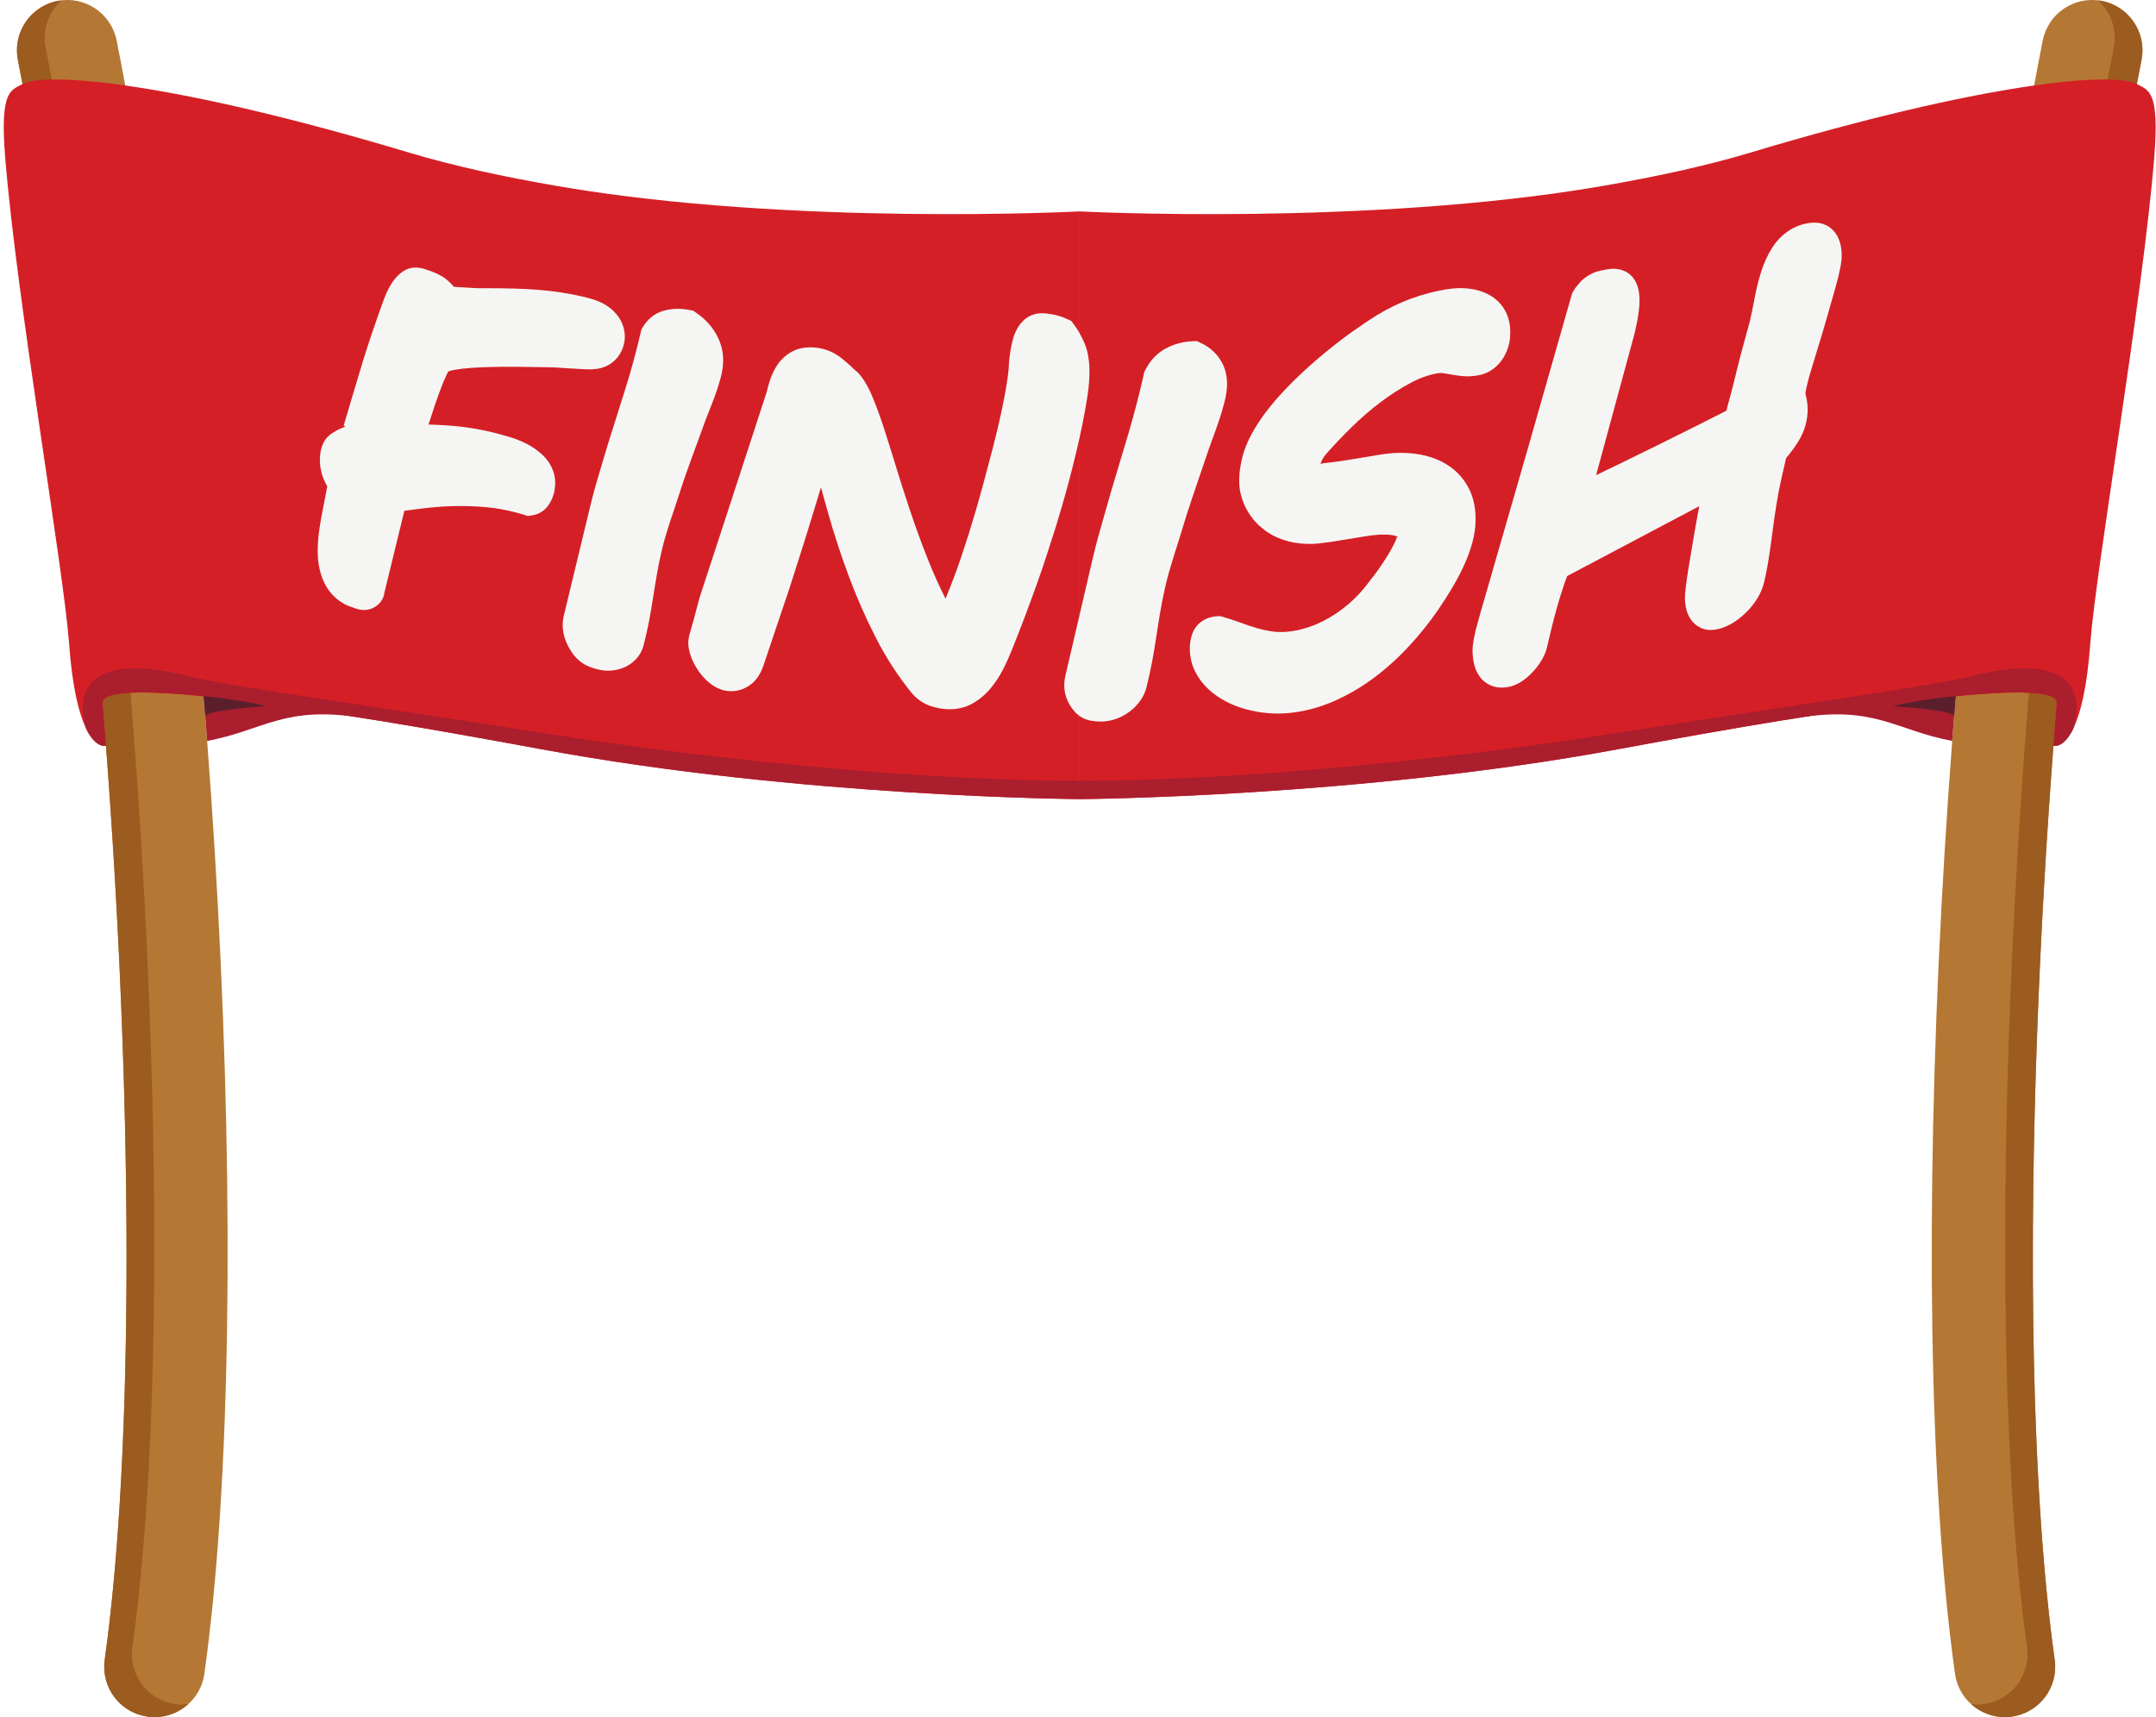 <?xml version="1.0" encoding="UTF-8"?><svg xmlns="http://www.w3.org/2000/svg" xmlns:xlink="http://www.w3.org/1999/xlink" height="274.7" preserveAspectRatio="xMidYMid meet" version="1.0" viewBox="-0.6 0.0 344.9 274.7" width="344.9" zoomAndPan="magnify"><defs><clipPath id="a"><path d="M 308 0 L 343 0 L 343 274.699 L 308 274.699 Z M 308 0"/></clipPath><clipPath id="b"><path d="M 314 0 L 343 0 L 343 274.699 L 314 274.699 Z M 314 0"/></clipPath><clipPath id="c"><path d="M 172 12 L 344.238 12 L 344.238 128 L 172 128 Z M 172 12"/></clipPath><clipPath id="d"><path d="M 2 0 L 36 0 L 36 274.699 L 2 274.699 Z M 2 0"/></clipPath><clipPath id="e"><path d="M 2 0 L 30 0 L 30 274.699 L 2 274.699 Z M 2 0"/></clipPath></defs><g><g clip-path="url(#a)" id="change1_2"><path d="M 320.113 274.699 C 316.16 274.699 312.711 271.789 312.148 267.766 C 303.711 207.434 310.137 87.785 326.18 6.488 C 327.039 2.129 331.277 -0.707 335.641 0.148 C 340.004 1.012 342.84 5.246 341.98 9.609 C 326.492 88.086 320.004 207.676 328.094 265.531 C 328.711 269.938 325.641 274.004 321.238 274.621 C 320.859 274.676 320.484 274.699 320.113 274.699" fill="#b57734"/></g><g clip-path="url(#b)" id="change2_1"><path d="M 320.113 274.699 C 320.105 274.699 320.098 274.699 320.09 274.699 C 320.09 274.699 320.086 274.699 320.086 274.699 C 320.078 274.699 320.07 274.699 320.066 274.699 C 320.062 274.699 320.062 274.699 320.062 274.699 C 318.035 274.688 316.152 273.898 314.719 272.598 C 315.039 272.637 315.355 272.688 315.684 272.688 C 316.055 272.688 316.43 272.664 316.809 272.609 C 321.215 271.992 324.285 267.926 323.664 263.52 C 315.574 205.664 322.062 86.07 337.555 7.598 C 338.117 4.723 337.062 1.93 335.043 0.094 C 335.242 0.117 335.441 0.109 335.641 0.148 C 339.477 0.906 342.133 4.27 342.137 8.035 C 342.137 8.555 342.086 9.082 341.98 9.609 C 331.047 65.02 324.594 140.922 324.598 201.121 C 324.598 226.184 325.715 248.523 328.094 265.531 C 328.148 265.91 328.176 266.285 328.176 266.656 C 328.176 270.609 325.266 274.059 321.238 274.621 C 320.859 274.676 320.484 274.699 320.113 274.699" fill="#9c5b1f"/></g><g clip-path="url(#c)" id="change3_2"><path d="M 344.012 25.238 C 342.207 47.652 334.734 90.617 333.801 102.793 C 333.285 110.008 332.223 114.098 331.129 116.414 L 331.129 116.449 C 329.516 119.828 327.875 119.312 327.875 119.312 C 327.875 119.312 328.066 116.898 328.422 112.484 C 328.785 107.969 294.645 113.109 258.184 119.867 C 216.656 127.562 172.121 127.836 172.121 127.836 L 172.121 33.82 C 172.121 33.82 218.09 36.211 255.488 29.797 C 264.117 28.316 272.289 26.547 279.34 24.434 C 316.891 13.16 337.406 11.422 341.242 13.449 C 343.172 14.48 344.879 14.547 344.012 25.238" fill="#d51f26"/></g><g id="change4_1"><path d="M 331.129 116.414 L 331.129 116.449 C 329.516 119.828 327.875 119.312 327.875 119.312 C 327.875 119.312 328.066 116.898 328.422 112.484 C 328.785 107.969 294.645 113.109 258.184 119.867 C 216.656 127.562 172.121 127.836 172.121 127.836 L 172.121 124.902 C 195.859 124.902 228.816 121.871 258.184 117.238 C 285.379 112.945 308.523 109.734 314.734 108.172 C 329.035 104.531 333.094 109.234 331.129 116.414" fill="#ab1e2d"/></g><g id="change4_2"><path d="M 311.699 118.531 C 302.746 116.883 299.344 112.766 286.84 114.863 C 274.34 116.961 311.699 110.441 311.699 110.441 L 312.266 111.383 L 311.699 118.531" fill="#ab1e2d"/></g><g id="change5_1"><path d="M 312.266 111.383 C 307.105 111.785 301.941 112.992 302.273 112.992 C 302.609 112.992 311.059 113.527 312.016 114.484 L 312.266 111.383" fill="#5a1f2b"/></g><g clip-path="url(#d)" id="change1_1"><path d="M 24.129 274.699 C 28.086 274.699 31.531 271.789 32.094 267.766 C 40.531 207.434 34.105 87.785 18.062 6.488 C 17.203 2.129 12.965 -0.707 8.602 0.148 C 4.238 1.012 1.402 5.246 2.262 9.609 C 17.754 88.086 24.242 207.676 16.148 265.531 C 15.531 269.938 18.602 274.004 23.004 274.621 C 23.387 274.676 23.758 274.699 24.129 274.699" fill="#b57734"/></g><g clip-path="url(#e)" id="change2_2"><path d="M 24.129 274.699 C 23.758 274.699 23.387 274.676 23.004 274.621 C 18.98 274.059 16.07 270.609 16.07 266.656 C 16.07 266.285 16.094 265.91 16.148 265.531 C 18.527 248.523 19.645 226.184 19.648 201.121 C 19.648 140.922 13.199 65.02 2.262 9.609 C 2.156 9.082 2.109 8.555 2.109 8.035 C 2.113 4.27 4.77 0.906 8.602 0.148 C 8.805 0.109 9 0.117 9.199 0.094 C 7.18 1.93 6.125 4.723 6.691 7.598 C 22.18 86.07 28.668 205.664 20.578 263.52 C 19.961 267.926 23.031 271.992 27.434 272.609 C 27.812 272.664 28.188 272.688 28.559 272.688 C 28.887 272.688 29.203 272.637 29.523 272.598 C 28.09 273.898 26.207 274.688 24.18 274.699 C 24.18 274.699 24.18 274.699 24.176 274.699 C 24.172 274.699 24.164 274.699 24.156 274.699 C 24.156 274.699 24.156 274.699 24.152 274.699 C 24.145 274.699 24.137 274.699 24.129 274.699" fill="#9c5b1f"/></g><g id="change3_1"><path d="M 0.234 25.238 C 2.035 47.652 9.508 90.617 10.441 102.793 C 10.957 110.008 12.02 114.098 13.117 116.414 L 13.117 116.449 C 14.727 119.828 16.367 119.312 16.367 119.312 C 16.367 119.312 16.176 116.898 15.82 112.484 C 15.461 107.969 49.602 113.109 86.062 119.867 C 127.586 127.562 172.121 127.836 172.121 127.836 L 172.121 33.82 C 172.121 33.82 126.152 36.211 88.754 29.797 C 80.125 28.316 71.953 26.547 64.906 24.434 C 27.352 13.16 6.836 11.422 3.004 13.449 C 1.07 14.48 -0.637 14.547 0.234 25.238" fill="#d51f26"/></g><g id="change4_3"><path d="M 13.117 116.414 L 13.117 116.449 C 14.727 119.828 16.367 119.312 16.367 119.312 C 16.367 119.312 16.176 116.898 15.82 112.484 C 15.461 107.969 49.602 113.109 86.062 119.867 C 127.586 127.562 172.121 127.836 172.121 127.836 L 172.121 124.902 C 148.387 124.902 115.426 121.871 86.062 117.238 C 58.863 112.945 35.719 109.734 29.508 108.172 C 15.211 104.531 11.152 109.234 13.117 116.414" fill="#ab1e2d"/></g><g id="change4_4"><path d="M 32.543 118.531 C 41.496 116.883 44.902 112.766 57.402 114.863 C 69.902 116.961 32.543 110.441 32.543 110.441 L 31.977 111.383 L 32.543 118.531" fill="#ab1e2d"/></g><g id="change5_2"><path d="M 31.977 111.383 C 37.137 111.785 42.305 112.992 41.969 112.992 C 41.633 112.992 33.188 113.527 32.227 114.484 L 31.977 111.383" fill="#5a1f2b"/></g><g id="change6_1"><path d="M 83.535 70.941 C 82.699 70.523 81.844 70.188 80.973 69.926 C 80.273 69.715 79.699 69.555 79.27 69.438 C 76.449 68.688 73.602 68.219 70.816 68.047 C 69.867 67.988 68.91 67.945 67.945 67.914 C 68.391 66.562 68.617 65.887 69.062 64.535 C 69.375 63.633 69.68 62.777 69.988 61.977 C 70.281 61.215 70.562 60.535 70.836 59.973 C 70.938 59.758 71.031 59.574 71.105 59.422 C 71.332 59.344 71.648 59.25 72.09 59.168 C 72.867 59.027 73.754 58.926 74.727 58.855 C 75.762 58.781 76.871 58.73 78.051 58.707 C 79.242 58.684 80.445 58.668 81.625 58.676 C 82.816 58.68 87.957 58.77 87.957 58.77 C 90.02 58.906 91.051 58.969 93.117 59.078 C 93.664 59.094 94.051 59.09 94.195 59.074 C 95.145 59.035 95.98 58.816 96.672 58.43 C 97.309 58.074 97.828 57.633 98.227 57.117 C 98.609 56.621 98.902 56.07 99.082 55.5 C 99.266 54.926 99.352 54.387 99.352 53.871 C 99.352 52.797 99.035 51.75 98.438 50.84 C 97.91 50.035 97.223 49.371 96.387 48.848 C 95.789 48.473 95.141 48.176 94.395 47.934 C 93.84 47.754 93.242 47.59 92.602 47.441 C 91.395 47.168 90.195 46.945 89.016 46.766 C 87.84 46.59 86.617 46.453 85.344 46.352 C 84.102 46.258 82.781 46.195 81.391 46.156 C 80.031 46.117 78.539 46.105 76.746 46.105 C 76.52 46.117 76.141 46.117 75.613 46.098 C 75.613 46.098 72.516 45.93 71.996 45.883 C 71.652 45.449 71.215 45.004 70.652 44.578 C 69.84 43.969 68.781 43.484 67.234 43.012 C 66.348 42.742 65.027 42.598 63.805 43.457 C 63.23 43.863 62.707 44.391 62.266 45.02 C 61.871 45.578 61.535 46.184 61.258 46.809 C 61 47.395 60.812 47.855 60.727 48.121 C 60.352 49.164 60.164 49.688 59.789 50.73 C 59.371 51.953 59.16 52.562 58.742 53.785 C 58.363 54.922 57.945 56.203 57.5 57.637 C 57.055 59.066 54.375 68.09 54.375 68.09 C 54.488 68.156 54.543 68.191 54.656 68.258 C 53.637 68.613 52.785 69.066 52.125 69.605 C 51.102 70.441 50.574 71.777 50.574 73.598 C 50.574 74.855 50.867 76.078 51.449 77.234 C 51.547 77.438 51.648 77.629 51.754 77.824 C 51.719 78.023 51.086 81.273 51.086 81.273 C 50.863 82.344 50.668 83.457 50.496 84.609 C 50.312 85.859 50.223 87.051 50.223 88.16 C 50.223 89.801 50.48 91.262 51.008 92.617 C 51.84 94.742 53.488 96.379 55.539 97.078 C 55.875 97.195 56.043 97.254 56.379 97.367 C 57.137 97.625 58.281 97.781 59.414 97.078 C 60.273 96.539 60.797 95.68 60.871 94.902 C 62.156 89.633 62.801 86.996 64.086 81.715 C 65.289 81.547 66.5 81.395 67.703 81.258 C 69.301 81.074 70.91 80.973 72.527 80.953 C 74.117 80.934 75.711 80.992 77.285 81.145 C 78.797 81.293 80.328 81.566 81.828 81.953 C 82.332 82.094 82.582 82.164 83.086 82.301 C 83.367 82.398 83.508 82.449 83.793 82.547 C 84.059 82.508 84.195 82.488 84.461 82.453 C 85.441 82.316 86.273 81.867 86.863 81.16 C 87.285 80.66 87.602 80.105 87.816 79.523 C 88.012 78.98 88.129 78.461 88.172 77.949 C 88.191 77.672 88.199 77.531 88.219 77.25 C 88.219 75.633 87.523 74.074 86.258 72.848 C 85.473 72.094 84.559 71.449 83.535 70.941" fill="#f5f6f4"/></g><g id="change6_2"><path d="M 111.684 68.805 C 112.031 67.82 112.387 66.867 112.758 65.949 C 113.156 64.969 113.516 64.023 113.84 63.125 C 114.184 62.176 114.461 61.285 114.684 60.449 C 114.953 59.434 115.086 58.508 115.086 57.621 C 115.086 56.156 114.703 54.742 113.949 53.422 C 113.215 52.141 112.211 51.043 110.961 50.172 C 110.691 49.98 110.559 49.887 110.289 49.695 C 109.98 49.641 109.828 49.613 109.52 49.559 C 108.094 49.309 106.738 49.363 105.508 49.727 C 104.094 50.145 102.969 51.059 102.176 52.434 C 102.105 52.562 102.07 52.625 101.996 52.75 C 101.965 52.898 101.945 52.973 101.914 53.117 C 101.543 54.73 101.148 56.266 100.754 57.715 C 100.355 59.168 99.934 60.621 99.5 62.012 C 98.391 65.539 97.832 67.305 96.723 70.824 C 96.723 70.824 94.984 76.602 94.68 77.688 C 94.367 78.789 94.105 79.797 93.887 80.711 C 92.152 87.895 91.289 91.484 89.559 98.645 C 89.52 98.895 89.496 99.02 89.457 99.27 C 89.438 99.555 89.43 99.695 89.41 99.98 C 89.41 100.84 89.582 101.699 89.914 102.551 C 90.219 103.316 90.641 104.055 91.105 104.676 C 91.766 105.551 92.652 106.262 93.676 106.66 C 94.188 106.859 94.727 107.027 95.289 107.148 C 96 107.305 96.734 107.336 97.473 107.246 C 98.172 107.164 98.844 106.969 99.461 106.672 C 100.09 106.367 100.648 105.961 101.137 105.453 C 101.711 104.852 102.125 104.105 102.352 103.242 C 102.699 101.906 103.004 100.57 103.254 99.242 C 103.5 97.938 103.719 96.641 103.914 95.355 C 104.102 94.117 104.309 92.887 104.52 91.668 C 104.727 90.484 104.973 89.309 105.246 88.137 C 105.473 87.18 105.688 86.324 105.918 85.602 C 106.18 84.766 106.309 84.348 106.57 83.512 C 106.57 83.512 107.535 80.676 107.711 80.113 C 108.34 78.098 108.996 76.172 109.656 74.359 C 110.469 72.141 110.871 71.027 111.684 68.805" fill="#f5f6f4"/></g><g id="change6_3"><path d="M 171.539 72.461 C 171.926 70.844 172.273 69.273 172.582 67.742 C 172.898 66.191 173.156 64.734 173.359 63.383 C 173.582 61.906 173.684 60.641 173.684 59.578 C 173.684 57.664 173.414 56.113 172.867 54.848 C 172.402 53.758 171.859 52.801 171.258 51.992 C 171.07 51.738 170.977 51.609 170.789 51.355 C 170.504 51.223 170.359 51.156 170.074 51.023 C 169.43 50.719 168.723 50.484 167.977 50.336 C 167.242 50.188 166.621 50.117 166.121 50.109 C 164.906 50.09 163.777 50.562 162.945 51.445 C 162.441 51.977 162.039 52.629 161.742 53.383 C 161.523 53.938 161.344 54.551 161.207 55.223 C 161.098 55.77 161.008 56.309 160.941 56.816 C 160.871 57.34 160.82 57.816 160.793 58.23 C 160.766 58.641 160.766 58.941 160.766 58.93 C 160.695 59.727 160.57 60.664 160.395 61.738 C 160.207 62.863 159.984 64.02 159.738 65.207 C 159.488 66.402 159.227 67.578 158.953 68.723 C 158.68 69.875 158.422 70.902 158.184 71.816 C 157.215 75.535 156.344 78.781 155.555 81.496 C 154.766 84.191 154.035 86.523 153.379 88.48 C 152.73 90.418 152.141 92.062 151.605 93.418 C 151.277 94.25 150.969 95.027 150.66 95.777 C 149.629 93.727 148.68 91.617 147.84 89.496 C 146.793 86.859 145.848 84.273 145.008 81.754 C 144.156 79.203 143.371 76.758 142.664 74.43 C 141.941 72.047 141.266 69.898 140.641 68.004 C 139.984 66.012 139.34 64.309 138.723 62.922 C 137.887 61.055 136.922 59.727 136.172 59.215 C 135.555 58.594 134.855 57.973 134.082 57.348 C 132.887 56.383 131.523 55.805 130.023 55.629 C 128.496 55.449 127.16 55.664 126.059 56.27 C 125.125 56.789 124.352 57.496 123.762 58.367 C 123.266 59.102 122.863 59.941 122.57 60.848 C 122.336 61.59 122.137 62.297 122.035 62.758 C 117.73 75.977 115.586 82.555 111.297 95.645 C 110.926 97.051 110.738 97.75 110.367 99.152 C 110.141 99.945 110.031 100.34 109.809 101.129 C 109.598 101.816 109.508 102.336 109.508 102.836 C 109.508 103.582 109.68 104.406 110.023 105.266 C 110.301 105.961 110.672 106.641 111.098 107.273 C 111.562 107.957 112.113 108.582 112.727 109.109 C 113.605 109.867 114.594 110.352 115.578 110.512 C 116.484 110.652 117.855 110.621 119.266 109.672 C 120.289 108.98 121.051 107.906 121.559 106.387 C 121.625 106.152 125.648 94.234 125.648 94.234 C 126.066 92.984 128.398 85.605 128.398 85.605 C 128.898 84.02 130.73 77.969 130.73 77.969 C 131.102 79.316 131.48 80.691 131.875 82.086 C 132.836 85.477 133.961 88.902 135.207 92.242 C 136.469 95.617 137.922 98.922 139.527 102.051 C 141.18 105.277 143.105 108.23 145.211 110.812 C 146.031 111.816 147.094 112.559 148.293 112.957 C 149.141 113.234 149.992 113.402 150.816 113.449 C 152.348 113.539 153.762 113.227 155.023 112.516 C 156.086 111.91 157.051 111.102 157.879 110.105 C 158.617 109.219 159.281 108.215 159.848 107.113 C 160.363 106.109 160.82 105.09 161.215 104.109 C 162.035 102.059 162.809 100.105 163.484 98.293 C 164.156 96.492 164.785 94.781 165.363 93.156 C 165.941 91.527 166.477 89.961 166.953 88.473 C 167.508 86.746 167.785 85.883 168.336 84.156 C 168.695 82.941 168.879 82.336 169.242 81.121 C 169.598 79.898 169.977 78.555 170.371 77.082 C 170.766 75.605 171.152 74.066 171.539 72.461" fill="#f5f6f4"/></g><g id="change6_4"><path d="M 192.262 73.352 C 192.613 72.289 192.969 71.258 193.348 70.254 C 193.746 69.184 194.109 68.152 194.438 67.184 C 194.785 66.152 195.062 65.203 195.285 64.312 C 195.562 63.238 195.695 62.281 195.695 61.398 C 195.695 59.93 195.309 58.602 194.547 57.453 C 193.809 56.34 192.793 55.473 191.531 54.883 C 191.258 54.754 191.121 54.688 190.852 54.559 C 190.539 54.574 190.387 54.582 190.074 54.598 C 188.637 54.668 187.262 55.031 186.02 55.676 C 184.578 56.418 183.441 57.586 182.641 59.145 C 182.566 59.285 182.531 59.355 182.457 59.5 C 182.422 59.656 182.406 59.73 182.371 59.887 C 181.996 61.586 181.598 63.211 181.195 64.746 C 180.789 66.293 180.363 67.84 179.926 69.328 C 178.793 73.113 178.23 75.004 177.098 78.777 C 177.098 78.777 175.328 84.949 175.02 86.109 C 174.703 87.277 174.438 88.348 174.211 89.312 C 172.445 96.895 171.562 100.68 169.801 108.238 C 169.758 108.496 169.738 108.625 169.695 108.883 C 169.676 109.172 169.668 109.316 169.648 109.605 C 169.648 110.465 169.824 111.285 170.164 112.059 C 170.473 112.754 170.902 113.398 171.379 113.914 C 172.051 114.637 172.957 115.141 174 115.309 C 174.52 115.395 175.07 115.434 175.641 115.43 C 176.363 115.422 177.109 115.285 177.863 115.031 C 178.574 114.785 179.254 114.438 179.883 113.996 C 180.52 113.555 181.09 113.02 181.582 112.402 C 182.164 111.668 182.586 110.828 182.816 109.91 C 183.172 108.496 183.477 107.09 183.734 105.703 C 183.984 104.344 184.203 102.996 184.402 101.664 C 184.59 100.387 184.801 99.113 185.016 97.844 C 185.223 96.613 185.473 95.383 185.75 94.148 C 185.98 93.137 186.199 92.23 186.43 91.457 C 186.695 90.562 186.828 90.113 187.094 89.223 C 187.094 89.223 188.07 86.164 188.246 85.562 C 188.883 83.398 189.547 81.328 190.215 79.367 C 191.031 76.965 191.441 75.762 192.262 73.352" fill="#f5f6f4"/></g><g id="change6_5"><path d="M 234.148 77.719 C 233.305 76.27 232.172 75.109 230.762 74.258 C 229.414 73.445 227.852 72.902 226.133 72.641 C 224.48 72.387 222.723 72.379 220.926 72.625 C 220.254 72.719 219.492 72.836 218.629 72.992 C 216.641 73.328 215.648 73.488 213.656 73.797 C 212.871 73.91 211.203 74.098 211.066 74.113 C 210.812 74.141 210.652 74.191 210.637 74.398 C 210.637 74.309 210.664 74.094 210.828 73.727 C 210.98 73.371 211.266 72.945 211.66 72.496 C 212.836 71.164 214.164 69.766 215.652 68.309 C 217.086 66.902 218.625 65.574 220.23 64.355 C 221.805 63.164 223.441 62.113 225.09 61.238 C 226.574 60.449 228.031 59.934 229.422 59.711 C 229.711 59.664 229.965 59.652 230.172 59.684 C 230.637 59.754 231.102 59.828 231.562 59.914 C 232.145 60.023 232.75 60.113 233.371 60.168 C 234.168 60.242 235.035 60.195 235.949 60.031 C 236.598 59.914 237.242 59.664 237.848 59.301 C 238.523 58.891 239.129 58.324 239.633 57.629 C 240.07 57.023 240.418 56.316 240.664 55.547 C 240.891 54.82 241 54.051 241 53.184 C 241 51.762 240.684 50.516 240.055 49.48 C 239.453 48.488 238.621 47.707 237.594 47.148 C 236.652 46.637 235.562 46.309 234.359 46.168 C 233.219 46.039 232.008 46.078 230.758 46.285 C 228.941 46.586 227.074 47.078 225.223 47.742 C 223.336 48.418 221.453 49.328 219.637 50.445 C 218.434 51.188 217.133 52.062 215.738 53.059 C 214.348 54.047 212.93 55.133 211.492 56.316 C 210.051 57.496 208.648 58.734 207.277 60.027 C 205.891 61.344 204.613 62.676 203.434 64.035 C 202.203 65.449 201.129 66.902 200.242 68.359 C 199.297 69.914 198.578 71.477 198.164 73.055 C 198.02 73.609 197.906 74.215 197.805 74.824 C 197.695 75.496 197.637 76.211 197.637 76.961 C 197.637 77.75 197.734 78.496 197.922 79.191 C 198.086 79.801 198.27 80.324 198.484 80.797 C 199.086 82.117 199.906 83.246 200.875 84.125 C 201.809 84.973 202.852 85.641 203.973 86.09 C 205.027 86.52 206.129 86.801 207.242 86.922 C 208.309 87.039 209.363 87.047 210.371 86.938 C 210.934 86.879 211.594 86.793 212.363 86.684 C 214.195 86.395 215.113 86.246 216.945 85.934 C 217.633 85.816 218.238 85.723 218.75 85.656 C 219.531 85.555 220.281 85.504 221.004 85.516 C 221.609 85.523 222.156 85.594 222.602 85.719 C 222.973 85.82 223.125 85.938 222.848 85.98 C 222.711 86.422 222.461 86.945 222.129 87.566 C 221.734 88.316 221.207 89.18 220.555 90.16 C 219.879 91.18 219.023 92.32 217.996 93.625 C 217.156 94.695 216.227 95.688 215.234 96.535 C 214.219 97.406 213.145 98.188 212.035 98.828 C 210.949 99.461 209.82 99.977 208.691 100.348 C 207.57 100.719 206.449 100.961 205.359 101.062 C 204.469 101.145 203.629 101.125 202.867 101.008 C 202 100.879 201.156 100.691 200.359 100.453 C 199.492 100.195 198.656 99.914 197.848 99.613 C 196.91 99.262 195.98 98.961 195.074 98.699 C 194.879 98.645 194.777 98.617 194.578 98.559 C 194.363 98.57 194.258 98.578 194.043 98.594 C 192.168 98.707 190.652 99.816 190.094 101.496 C 189.855 102.215 189.734 102.965 189.734 103.727 C 189.734 105.078 190.035 106.352 190.621 107.492 C 191.145 108.516 191.852 109.453 192.723 110.258 C 193.535 111.016 194.48 111.676 195.531 112.223 C 196.543 112.75 197.641 113.18 198.781 113.48 C 199.887 113.777 201.008 113.973 202.137 114.074 C 203.281 114.176 204.406 114.176 205.504 114.074 C 207.953 113.848 210.367 113.219 212.688 112.215 C 214.934 111.238 217.09 109.992 219.102 108.5 C 221.074 107.035 222.965 105.344 224.711 103.465 C 226.426 101.625 228.008 99.656 229.41 97.629 C 230.172 96.52 230.902 95.387 231.586 94.246 C 232.305 93.055 232.945 91.855 233.504 90.656 C 234.102 89.387 234.562 88.141 234.898 86.93 C 235.27 85.609 235.457 84.305 235.457 83.059 C 235.457 81.008 235.016 79.211 234.148 77.719" fill="#f5f6f4"/></g><g id="change6_6"><path d="M 292.324 36.539 C 291.469 35.824 289.91 35.16 287.305 36.043 C 285.59 36.621 284.039 37.871 282.938 39.574 C 282.172 40.762 281.543 42.137 281.078 43.656 C 280.676 44.938 280.344 46.324 280.066 47.816 C 279.832 49.09 279.57 50.34 279.312 51.445 C 279.02 52.52 278.871 53.059 278.578 54.133 C 278.027 56.121 277.555 57.922 277.168 59.523 C 276.801 61.043 276.465 62.383 276.156 63.523 C 275.914 64.414 275.676 65.164 275.605 65.684 C 272.074 67.531 257.859 74.562 254.734 76.008 C 257.195 66.977 258.426 62.449 260.879 53.375 C 260.879 53.375 261.266 51.66 261.348 51.18 C 261.434 50.621 261.477 50.34 261.562 49.781 C 261.641 49.195 261.68 48.637 261.68 48.117 C 261.68 47.453 261.613 46.824 261.492 46.258 C 261.32 45.484 260.996 44.828 260.539 44.301 C 260.039 43.723 259.379 43.328 258.574 43.125 C 257.789 42.922 256.895 42.945 255.285 43.328 C 254.602 43.492 253.965 43.766 253.395 44.133 C 252.82 44.5 252.32 44.941 252.117 45.211 C 251.84 45.547 251.703 45.715 251.426 46.051 C 251.219 46.391 251.113 46.559 250.906 46.895 C 245.039 67.531 242.094 77.789 236.191 98.176 C 236.191 98.176 235.625 100.199 235.492 100.734 C 235.355 101.293 235.242 101.832 235.145 102.355 C 235.016 103.055 234.965 103.609 234.965 104.016 C 234.965 104.648 235.023 105.281 235.141 105.91 C 235.285 106.695 235.559 107.41 235.953 108.016 C 236.41 108.719 237.023 109.254 237.773 109.605 C 238.633 110.008 239.641 110.102 240.773 109.879 C 241.559 109.727 242.336 109.375 243.102 108.824 C 243.641 108.438 244.16 107.969 244.645 107.441 C 245.109 106.938 245.531 106.395 245.883 105.828 C 246.336 105.113 246.645 104.438 246.836 103.703 C 247.141 102.426 247.293 101.785 247.602 100.504 C 247.863 99.41 248.156 98.297 248.477 97.156 C 248.801 96.023 249.145 94.895 249.516 93.785 C 249.703 93.223 249.906 92.676 250.109 92.152 L 271.227 80.98 C 270.969 82.371 270.734 83.703 270.508 84.977 C 270.508 84.977 269.582 90.387 269.441 91.336 C 269.289 92.305 269.172 93.141 269.086 93.852 C 268.98 94.719 268.938 95.336 268.938 95.703 C 268.938 96.121 268.988 96.617 269.098 97.188 C 269.227 97.871 269.484 98.488 269.848 99.039 C 270.254 99.66 270.824 100.145 271.516 100.461 C 272.395 100.859 273.461 100.887 274.68 100.523 C 275.379 100.312 276.109 99.973 276.832 99.504 C 277.508 99.07 278.156 98.543 278.766 97.941 C 279.406 97.305 279.973 96.602 280.461 95.828 C 281.023 94.934 281.426 93.98 281.648 92.984 C 281.977 91.527 282.246 90.078 282.457 88.633 C 282.656 87.258 282.852 85.879 283.027 84.512 C 283.195 83.199 283.395 81.863 283.613 80.508 C 283.82 79.203 284.078 77.875 284.383 76.535 C 284.383 76.535 285.035 73.719 285.125 73.281 C 285.902 72.363 286.547 71.484 287.082 70.621 C 288.074 69.02 288.574 67.289 288.574 65.504 C 288.574 64.746 288.477 64.043 288.227 63.004 C 288.227 62.973 288.23 62.68 288.41 61.879 C 288.578 61.133 288.805 60.301 289.07 59.391 C 289.352 58.426 290.699 54.094 291.008 53.027 C 291.828 50.223 292.508 47.824 293.055 45.879 C 293.719 43.512 294.02 41.961 294.02 40.859 C 294.02 38.961 293.434 37.473 292.324 36.539" fill="#f5f6f4"/></g></g></svg>